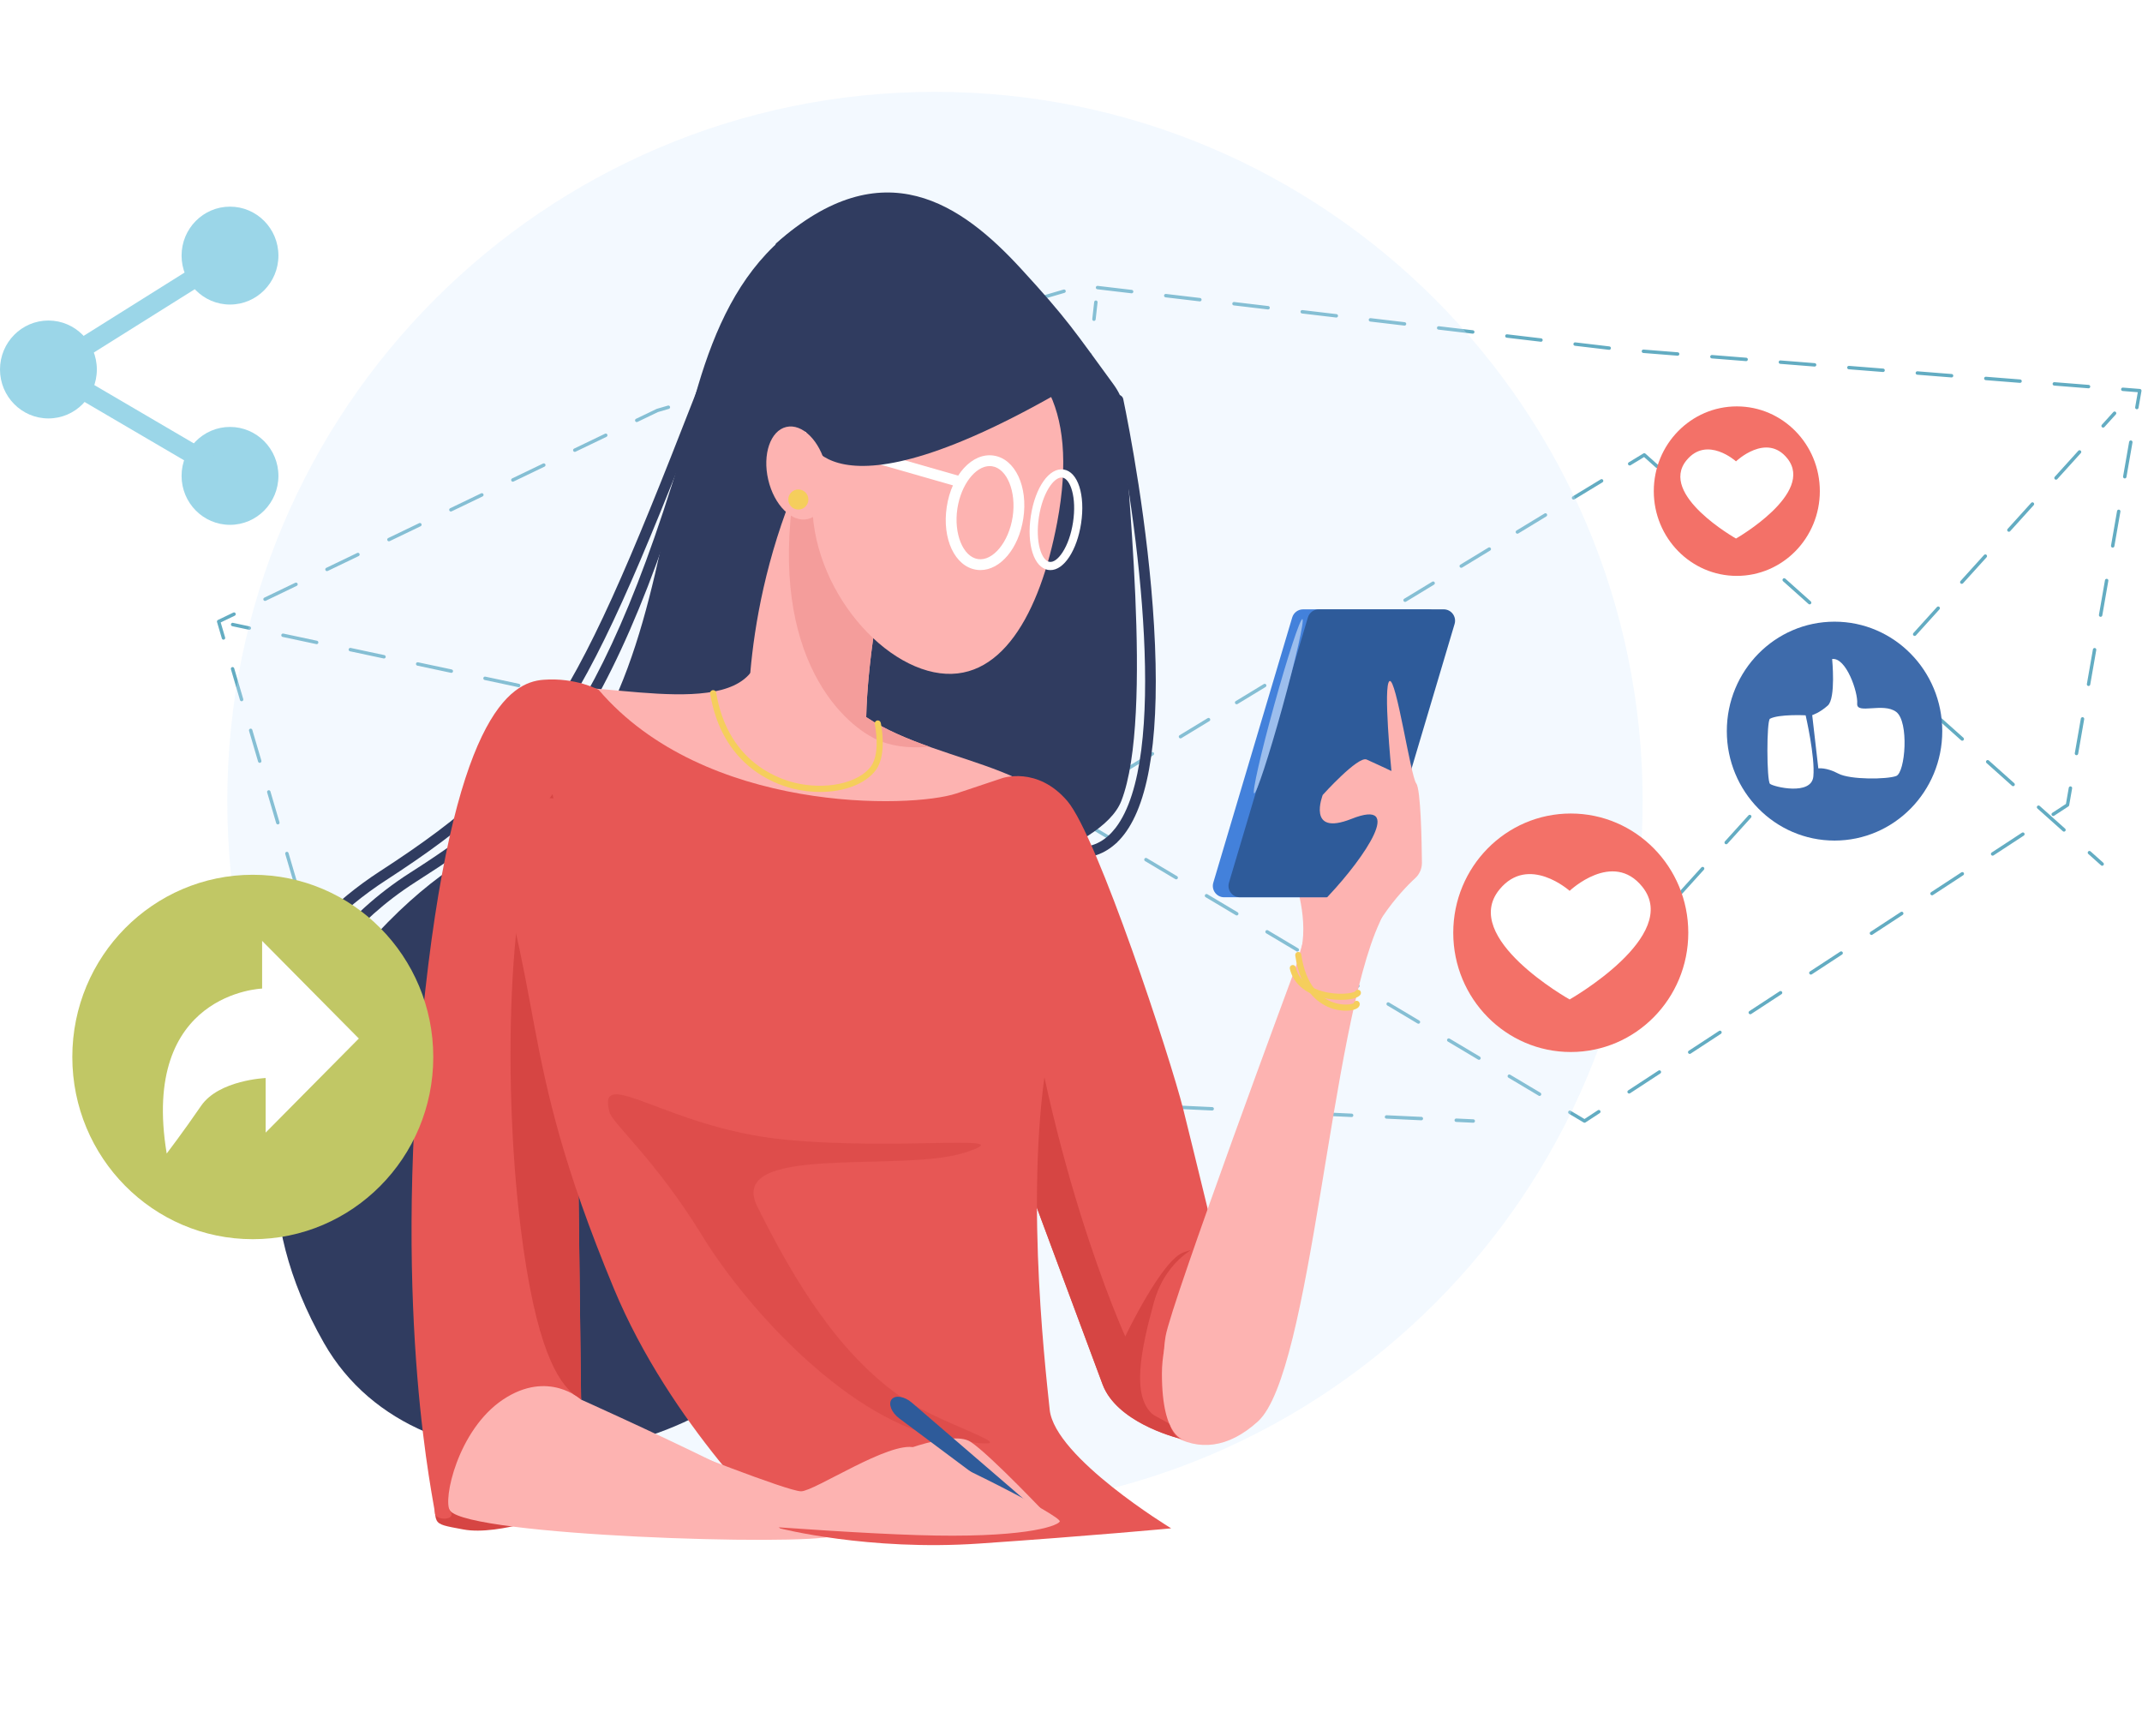 <svg fill="none" height="504" viewBox="0 0 622 504" width="622" xmlns="http://www.w3.org/2000/svg" xmlns:xlink="http://www.w3.org/1999/xlink"><filter id="a" color-interpolation-filters="sRGB" filterUnits="userSpaceOnUse" height="502.75" width="456.746" x="20.782" y=".891"><feFlood flood-opacity="0" result="BackgroundImageFix"/><feColorMatrix in="SourceAlpha" type="matrix" values="0 0 0 0 0 0 0 0 0 0 0 0 0 0 0 0 0 0 127 0"/><feOffset dx="-13" dy="4"/><feGaussianBlur stdDeviation="27.5"/><feColorMatrix type="matrix" values="0 0 0 0 0.143 0 0 0 0 0.181 0 0 0 0 0.217 0 0 0 0.2 0"/><feBlend in2="BackgroundImageFix" mode="normal" result="effect1_dropShadow"/><feBlend in="SourceGraphic" in2="effect1_dropShadow" mode="normal" result="shape"/></filter><g fill="#63acc2"><path d="m64.899 185.737c-.214 0-.411-.14-.475-.357l-1.404-4.771c-.069-.235.042-.485.261-.59l4.468-2.15c.247-.119.542-.014.661.234.118.248.014.545-.233.664l-4.088 1.966 1.284 4.365c.077.264-.072.541-.335.618-.047.015-.094.021-.141.021z"/><path d="m96.46 293.031c-.214 0-.411-.141-.475-.357l-2.63-8.942c-.077-.263.072-.54.335-.618.262-.078.538.073.615.337l2.63 8.941c.078.263-.072.54-.335.618-.047.014-.094.021-.141.021zm-5.26-17.883c-.214 0-.411-.14-.475-.357l-2.63-8.941c-.077-.264.072-.54.335-.618.262-.079.538.073.615.336l2.63 8.941c.077.264-.072.541-.335.618-.047.015-.094.021-.141.021zm-5.26-17.882c-.214 0-.411-.14-.475-.357l-2.63-8.941c-.077-.264.072-.54.335-.618.262-.079.538.073.615.336l2.63 8.941c.077.264-.072.541-.335.618-.047.014-.094.021-.141.021zm-5.26-17.883c-.214 0-.411-.14-.475-.356l-2.63-8.942c-.077-.263.072-.54.335-.617.262-.079.538.072.615.336l2.63 8.941c.077.263-.072.54-.335.618-.047.014-.094.02-.141.02zm-5.26-17.882c-.214 0-.411-.14-.475-.357l-2.63-8.941c-.077-.263.072-.54.335-.618.262-.079.538.073.615.336l2.63 8.942c.077.263-.072.54-.335.618-.047.013-.094.02-.141.02zm-5.26-17.882c-.214 0-.411-.141-.475-.357l-2.63-8.941c-.077-.264.072-.541.335-.618.262-.079.538.072.615.336l2.63 8.941c.077.264-.072.54-.335.618-.047.014-.094.021-.141.021z"/><path d="m100.493 306.743c-.076 0-.152-.018-.222-.053-.123-.061-.214-.171-.253-.303l-1.404-4.772c-.078-.264.072-.541.335-.618.262-.078.538.072.615.336l1.254 4.261 4.15-1.542c.256-.095.542.037.637.294.094.258-.037.544-.293.64l-4.647 1.726c-.056.021-.114.031-.172.031z"/><path d="m114.299 301.615c-.201 0-.39-.125-.464-.325-.095-.258.036-.544.293-.64l9.158-3.402c.256-.095.542.036.637.294s-.036.544-.293.639l-9.159 3.403c-.056.021-.115.031-.172.031zm18.318-6.805c-.202 0-.391-.125-.465-.326-.095-.257.036-.543.293-.639l9.159-3.403c.256-.095.541.037.636.295.095.257-.036.543-.293.639l-9.158 3.402c-.057.021-.115.032-.172.032zm18.317-6.806c-.201 0-.391-.124-.465-.325-.095-.257.037-.543.293-.639l9.159-3.403c.257-.095.541.037.637.295.095.257-.037.543-.293.639l-9.159 3.402c-.057.021-.115.031-.172.031zm18.317-6.805c-.201 0-.39-.124-.464-.325-.095-.258.036-.544.293-.639l9.158-3.403c.257-.095.542.037.637.294.095.258-.036.544-.293.64l-9.159 3.402c-.056.021-.114.031-.172.031zm18.318-6.805c-.201 0-.391-.124-.465-.325-.095-.258.036-.544.293-.639l9.159-3.403c.256-.095.541.036.636.294s-.036.544-.293.639l-9.158 3.403c-.057.021-.115.031-.172.031zm18.317-6.805c-.201 0-.391-.124-.465-.325-.095-.258.037-.544.293-.64l9.159-3.402c.256-.095.542.036.636.294.095.258-.036.544-.292.639l-9.159 3.403c-.056.021-.115.031-.172.031zm18.317-6.805c-.201 0-.391-.125-.464-.326-.095-.257.036-.543.292-.639l9.159-3.402c.257-.096.542.036.637.294.095.257-.036.543-.293.639l-9.159 3.403c-.056.021-.114.031-.172.031zm18.318-6.805c-.202 0-.391-.125-.465-.326-.095-.257.036-.543.293-.639l9.159-3.402c.256-.095.541.036.636.294.095.257-.036.543-.293.639l-9.158 3.403c-.057.021-.115.031-.172.031zm18.317-6.805c-.201 0-.391-.125-.465-.326-.095-.257.037-.543.293-.639l9.159-3.402c.257-.096.542.036.637.294.095.257-.037.543-.293.639l-9.159 3.403c-.057.02-.115.031-.172.031zm18.318-6.806c-.202 0-.391-.124-.465-.325-.095-.258.036-.544.293-.639l9.158-3.403c.257-.095.542.037.637.294.095.258-.036.544-.293.64l-9.159 3.402c-.056.021-.114.031-.171.031z"/><path d="m306.38 234.376c-.086 0-.173-.022-.252-.069l-4.058-2.419-4.425 1.645c-.257.094-.542-.037-.637-.295-.095-.257.036-.543.293-.639l4.647-1.726c.14-.052.296-.038.425.038l4.261 2.54c.235.14.313.445.173.682-.093.156-.258.243-.427.243z"/><path d="m447.063 318.22c-.087 0-.174-.022-.253-.07l-8.792-5.24c-.236-.14-.313-.446-.173-.682.139-.236.443-.314.679-.174l8.792 5.241c.235.14.313.445.173.681-.092.157-.257.244-.426.244zm-17.585-10.48c-.087 0-.174-.023-.253-.07l-8.792-5.24c-.236-.141-.313-.446-.173-.682.139-.237.444-.314.679-.174l8.792 5.24c.235.14.313.446.173.682-.093.157-.257.244-.426.244zm-17.586-10.481c-.086 0-.173-.022-.252-.07l-8.793-5.24c-.235-.14-.313-.445-.173-.682.14-.236.444-.314.679-.174l8.793 5.241c.235.14.312.445.173.681-.093.157-.258.244-.427.244zm-17.585-10.48c-.086 0-.173-.023-.252-.07l-8.793-5.241c-.235-.14-.313-.445-.173-.681.14-.237.444-.315.679-.174l8.793 5.24c.235.14.312.445.173.682-.093.157-.258.244-.427.244zm-17.585-10.481c-.087 0-.174-.022-.253-.07l-8.792-5.24c-.236-.14-.313-.445-.173-.682.139-.236.444-.314.679-.174l8.792 5.241c.235.14.313.445.173.682-.092.156-.257.243-.426.243zm-17.586-10.481c-.086 0-.173-.022-.252-.069l-8.793-5.241c-.235-.14-.312-.445-.173-.681.14-.237.444-.314.679-.174l8.793 5.24c.235.14.313.445.173.682-.093.157-.258.243-.427.243zm-17.585-10.48c-.086 0-.173-.022-.252-.07l-8.793-5.24c-.235-.14-.313-.445-.173-.682.14-.236.444-.314.679-.174l8.793 5.24c.235.141.313.446.173.682-.093.157-.258.244-.427.244zm-17.585-10.481c-.086 0-.173-.022-.253-.069l-8.792-5.241c-.235-.14-.313-.445-.173-.681.139-.237.444-.315.679-.174l8.792 5.24c.236.14.313.445.173.682-.092.157-.257.243-.426.243z"/><path d="m460.117 326c-.088 0-.175-.023-.253-.07l-4.261-2.539c-.236-.14-.313-.446-.173-.682.139-.236.444-.314.679-.174l3.996 2.382 3.892-2.548c.229-.15.536-.085.686.145.15.231.085.539-.144.689l-4.151 2.716c-.083.054-.177.081-.271.081z"/><path d="m473.065 317.528c-.162 0-.321-.08-.416-.226-.149-.23-.084-.539.145-.689l8.796-5.756c.229-.15.536-.085.686.145.149.231.085.539-.144.689l-8.797 5.756c-.084.055-.177.081-.27.081zm17.593-11.512c-.162 0-.321-.08-.416-.226-.149-.23-.085-.539.145-.689l8.796-5.756c.229-.15.536-.085.686.145.149.23.084.539-.145.689l-8.796 5.756c-.084.055-.177.081-.27.081zm17.592-11.512c-.161 0-.32-.08-.415-.226-.15-.231-.085-.539.144-.689l8.797-5.756c.229-.15.536-.085.686.145.149.23.084.539-.145.689l-8.796 5.756c-.084.054-.178.081-.271.081zm17.594-11.513c-.162 0-.321-.079-.416-.225-.15-.231-.085-.539.144-.689l8.797-5.756c.229-.15.536-.085.686.145.149.23.084.538-.145.688l-8.796 5.757c-.084.055-.178.08-.27.08zm17.592-11.512c-.161 0-.32-.079-.415-.225-.15-.231-.085-.539.144-.689l8.797-5.756c.229-.15.536-.085.685.145.15.23.085.539-.144.689l-8.797 5.756c-.083.054-.177.08-.27.08zm17.593-11.512c-.162 0-.32-.079-.416-.225-.149-.231-.084-.539.145-.689l8.796-5.756c.23-.15.537-.086.686.145.15.23.085.539-.144.689l-8.797 5.756c-.083.054-.177.08-.27.08zm17.593-11.512c-.162 0-.32-.079-.416-.226-.149-.23-.084-.538.145-.688l8.796-5.756c.229-.15.536-.086.686.145.149.23.085.538-.144.688l-8.797 5.756c-.083.055-.177.081-.27.081z"/><path d="m596.215 236.943c-.162 0-.321-.08-.416-.226-.15-.23-.085-.539.144-.689l3.971-2.598.819-4.688c.047-.271.304-.45.573-.404.27.047.45.305.403.576l-.856 4.901c-.023.136-.102.255-.217.331l-4.151 2.716c-.084.055-.178.081-.27.081z"/><path d="m602.974 219.28c-.028 0-.057-.002-.086-.007-.269-.048-.45-.306-.402-.576l1.753-10.046c.047-.27.304-.45.573-.404.27.048.45.305.403.576l-1.753 10.046c-.042.241-.252.411-.488.411zm3.506-20.09c-.028 0-.057-.002-.086-.007-.269-.048-.45-.306-.402-.577l1.753-10.045c.047-.27.304-.451.573-.404.27.047.45.305.403.576l-1.753 10.045c-.042.242-.251.412-.488.412zm3.507-20.09c-.029 0-.057-.003-.087-.008-.269-.047-.449-.305-.402-.576l1.753-10.045c.047-.271.305-.451.574-.404s.45.305.402.576l-1.753 10.045c-.042.242-.251.412-.487.412zm3.506-20.09c-.029 0-.057-.003-.087-.008-.269-.047-.45-.305-.402-.576l1.753-10.045c.047-.271.305-.452.574-.404.269.047.45.305.402.576l-1.753 10.045c-.042.242-.251.412-.487.412zm3.506-20.091c-.029 0-.057-.002-.086-.007-.27-.048-.45-.305-.403-.576l1.753-10.045c.047-.271.305-.452.574-.404.269.047.45.305.402.576l-1.753 10.045c-.042.241-.251.411-.487.411z"/><path d="m620.505 118.829c-.029 0-.057-.002-.086-.007-.27-.048-.45-.306-.403-.576l.761-4.362-4.396-.349c-.273-.022-.477-.261-.455-.535.021-.274.259-.48.533-.457l4.939.392c.139.011.268.081.353.191.085.111.12.253.096.391l-.855 4.901c-.042.241-.251.411-.487.411z"/><path d="m76.959 174.487c-.185 0-.362-.104-.447-.283-.118-.247-.014-.544.233-.663l8.995-4.328c.247-.119.542-.014.661.234.118.247.014.545-.233.663l-8.995 4.328c-.069.034-.142.049-.214.049zm17.99-8.656c-.185 0-.362-.104-.447-.282-.118-.248-.014-.545.233-.664l8.995-4.328c.247-.119.543-.014.661.234s.014.545-.233.664l-8.995 4.328c-.069.033-.142.048-.214.048zm17.989-8.655c-.184 0-.362-.105-.447-.283-.118-.248-.014-.545.233-.664l8.995-4.328c.247-.118.543-.014.661.234s.014.545-.233.664l-8.995 4.328c-.069.033-.142.049-.214.049zm17.99-8.656c-.185 0-.362-.104-.447-.283-.118-.248-.014-.545.233-.663l8.995-4.328c.247-.119.542-.014.661.234.118.247.014.544-.233.663l-8.995 4.328c-.069.033-.142.049-.214.049zm17.99-8.656c-.185 0-.362-.104-.447-.282-.119-.248-.014-.545.233-.664l8.994-4.328c.247-.119.543-.014.661.234.119.247.014.544-.232.663l-8.995 4.328c-.069.033-.142.049-.214.049zm17.99-8.656c-.185 0-.362-.104-.448-.282-.118-.248-.014-.545.233-.664l8.995-4.328c.246-.118.543-.014.661.234s.014.545-.233.664l-8.995 4.327c-.069.034-.141.049-.213.049zm17.99-8.656c-.185 0-.362-.104-.447-.282-.119-.248-.015-.545.232-.664l5.952-2.864c.025-.011.05-.021.076-.029l3.238-.949c.264-.078.538.074.615.338s-.074.54-.337.617l-3.2.938-5.916 2.847c-.069.033-.142.048-.213.048zm18.764-6.62c-.214 0-.412-.141-.475-.359-.077-.263.074-.54.336-.617l9.575-2.807c.263-.077.538.074.614.338.077.264-.074.54-.336.617l-9.574 2.807c-.047.014-.094.021-.14.021zm402.815-3.184c-.013 0-.026-.001-.039-.002l-9.944-.788c-.272-.022-.476-.262-.454-.536.021-.274.26-.479.533-.456l9.943.788c.273.022.476.262.455.535-.021.261-.238.459-.494.459zm-19.886-1.578c-.013 0-.026 0-.04-.001l-9.943-.789c-.273-.022-.476-.261-.455-.535.022-.274.261-.479.533-.457l9.943.789c.273.022.477.261.455.535-.02.261-.237.458-.493.458zm-363.78-.853c-.215 0-.413-.141-.476-.359-.077-.263.074-.54.337-.617l9.574-2.807c.264-.078.538.074.615.338s-.074.54-.337.617l-9.574 2.808c-.047.013-.093.02-.139.02zm343.893-.724c-.013 0-.026-.001-.039-.002l-9.943-.789c-.273-.021-.477-.261-.455-.535.021-.274.258-.478.533-.456l9.943.788c.273.022.476.262.455.535-.021.261-.238.459-.494.459zm-19.886-1.578c-.013 0-.026 0-.04-.001l-9.943-.789c-.272-.022-.476-.261-.455-.535.022-.274.26-.479.533-.457l9.944.789c.272.021.476.261.454.535-.02.261-.237.458-.493.458zm-19.886-1.577c-.013 0-.027 0-.04-.002l-9.943-.788c-.273-.022-.476-.262-.455-.536.022-.274.26-.478.533-.456l9.943.788c.273.022.476.262.455.536-.02.26-.237.458-.493.458zm-19.887-1.578c-.013 0-.026 0-.039-.001l-9.944-.789c-.272-.021-.476-.261-.454-.535.021-.274.265-.478.532-.457l9.944.789c.272.022.476.261.455.535-.021.261-.238.458-.494.458zm-265.086-.159c-.214 0-.412-.14-.475-.358-.077-.263.074-.54.336-.617l9.575-2.807c.263-.077.538.074.614.338.077.263-.073.54-.336.617l-9.575 2.807c-.046.014-.093.02-.139.02zm245.2-1.418c-.013 0-.027-.001-.04-.002l-9.943-.788c-.273-.022-.476-.262-.455-.536.022-.274.259-.479.533-.456l9.943.788c.273.022.476.262.455.536-.02.26-.237.458-.493.458zm-19.874-1.707c-.019 0-.039-.001-.058-.004l-9.906-1.172c-.272-.032-.466-.279-.434-.552s.281-.468.55-.436l9.906 1.172c.272.032.466.28.434.552-.03.254-.244.44-.492.44zm-19.811-2.344c-.019 0-.039-.001-.059-.003l-9.905-1.172c-.272-.032-.467-.28-.434-.552.032-.273.28-.468.549-.436l9.906 1.172c.272.032.466.279.434.552-.029.253-.243.439-.491.439zm-186.366-.145c-.215 0-.412-.141-.475-.358-.077-.264.074-.54.336-.617l9.575-2.807c.262-.077.537.074.614.338.077.264-.074.54-.337.617l-9.574 2.808c-.046.014-.093.02-.139.02zm166.555-2.199c-.02 0-.039-.001-.059-.003l-9.906-1.172c-.271-.032-.466-.279-.434-.552.032-.273.278-.468.55-.436l9.906 1.172c.272.032.466.279.434.552-.03.253-.244.439-.491.439zm-19.812-2.344c-.019 0-.039-.001-.058-.003l-9.906-1.172c-.272-.032-.466-.279-.434-.552.032-.273.278-.468.55-.436l9.906 1.172c.272.032.466.279.434.552-.03.253-.244.439-.492.439zm-127.595-1.072c-.214 0-.412-.141-.475-.358-.077-.264.074-.54.337-.617l9.574-2.807c.263-.077.538.074.615.338.076.264-.074.54-.337.617l-9.574 2.807c-.047.013-.094.02-.14.02zm107.784-1.272c-.02 0-.039-.001-.059-.003l-9.905-1.172c-.272-.032-.467-.279-.434-.552.031-.273.278-.468.55-.436l9.905 1.172c.272.032.467.28.434.552-.029.253-.243.439-.491.439zm-19.811-2.344c-.02 0-.039-.001-.059-.003l-9.906-1.172c-.272-.032-.466-.279-.434-.552.032-.273.279-.468.55-.436l9.906 1.172c.272.032.466.279.434.552-.03.253-.244.439-.491.439zm-68.824-1.999c-.214 0-.412-.141-.475-.358-.077-.264.074-.54.336-.617l9.575-2.808c.263-.077.538.074.614.338.077.264-.074.54-.336.617l-9.575 2.807c-.046.014-.093.02-.139.02zm49.012-.345c-.019 0-.038-.001-.058-.003l-9.906-1.172c-.272-.032-.466-.28-.434-.552.032-.273.278-.468.55-.436l9.906 1.172c.272.032.466.28.434.552-.03.253-.244.439-.492.439zm-19.811-2.344c-.019 0-.039-.001-.059-.003l-9.905-1.172c-.272-.032-.467-.279-.434-.552.032-.273.281-.468.55-.436l9.905 1.172c.272.032.467.279.434.552-.029.253-.243.439-.491.439z"/><path d="m72.399 182.869c-.034 0-.069-.004-.103-.011l-4.847-1.034c-.268-.057-.439-.321-.382-.59.057-.268.32-.44.587-.383l4.847 1.033c.268.057.439.322.382.59-.049.234-.255.395-.484.395z"/><path d="m287.496 228.72c-.034 0-.068-.004-.103-.011l-9.777-2.084c-.268-.057-.439-.321-.382-.59s.319-.44.588-.383l9.777 2.084c.268.057.438.321.382.59-.05.234-.256.394-.485.394zm-19.554-4.168c-.034 0-.069-.004-.103-.011l-9.777-2.084c-.268-.057-.439-.321-.382-.59.056-.269.319-.441.587-.384l9.777 2.085c.268.057.439.321.382.59-.049.234-.255.394-.484.394zm-19.554-4.168c-.034 0-.069-.004-.104-.011l-9.777-2.085c-.268-.056-.438-.321-.382-.59.057-.268.32-.44.588-.383l9.777 2.084c.268.057.439.321.382.59-.05.234-.255.395-.484.395zm-19.555-4.169c-.034 0-.068-.003-.103-.011l-9.777-2.084c-.268-.057-.439-.321-.382-.59s.32-.44.588-.383l9.777 2.084c.268.057.438.321.382.59-.05.234-.256.394-.485.394zm-19.554-4.168c-.034 0-.069-.004-.103-.011l-9.777-2.084c-.268-.057-.439-.321-.382-.59s.319-.44.588-.383l9.777 2.084c.267.057.438.321.381.59-.049.234-.255.394-.484.394zm-19.554-4.168c-.034 0-.069-.004-.104-.011l-9.777-2.084c-.268-.057-.438-.322-.382-.591.057-.268.318-.44.588-.383l9.777 2.084c.268.057.439.322.382.591-.049.234-.255.394-.484.394zm-19.555-4.168c-.034 0-.068-.004-.103-.011l-9.777-2.085c-.268-.056-.439-.321-.382-.59.057-.268.319-.44.588-.383l9.777 2.084c.268.057.439.321.382.59-.05.234-.255.395-.485.395zm-19.554-4.168c-.034 0-.069-.004-.103-.012l-9.777-2.084c-.268-.057-.439-.321-.382-.59s.319-.44.588-.383l9.777 2.084c.267.057.438.321.381.59-.049.234-.255.395-.484.395zm-19.554-4.169c-.034 0-.069-.004-.103-.011l-9.778-2.084c-.267-.057-.438-.321-.381-.59.056-.269.318-.441.587-.384l9.778 2.085c.267.057.438.321.381.59-.049.234-.255.394-.484.394zm-19.554-4.168c-.035 0-.069-.004-.104-.011l-9.777-2.084c-.268-.057-.439-.321-.382-.59s.318-.441.588-.384l9.777 2.084c.268.057.439.322.382.591-.05.233-.255.394-.484.394zm-19.555-4.168c-.034 0-.069-.004-.103-.011l-9.777-2.085c-.268-.056-.439-.321-.382-.59.057-.268.32-.439.588-.383l9.777 2.084c.268.057.439.321.382.59-.05.234-.256.395-.484.395z"/><path d="m302.12 231.838c-.034 0-.069-.004-.103-.011l-4.847-1.033c-.268-.057-.439-.322-.382-.591.057-.268.32-.44.588-.383l4.313.919.493-4.399c.03-.273.277-.468.548-.438.272.03.467.277.437.55l-.555 4.944c-.015.139-.089.266-.202.348-.085.061-.187.094-.29.094z"/><path d="m303.829 216.608c-.019 0-.038-.001-.056-.004-.272-.03-.468-.277-.437-.55l1.153-10.285c.03-.273.275-.47.548-.439.272.031.467.277.437.55l-1.153 10.285c-.029.255-.244.443-.492.443zm2.306-20.571c-.018 0-.037-.001-.055-.003-.272-.031-.468-.277-.438-.551l1.154-10.285c.03-.273.277-.469.548-.439.272.031.467.277.437.55l-1.154 10.286c-.028.254-.243.442-.492.442zm2.307-20.571c-.018 0-.037-.001-.055-.003-.272-.031-.468-.277-.437-.55l1.153-10.286c.03-.273.277-.469.548-.438.272.03.467.277.437.55l-1.154 10.285c-.028.255-.243.442-.492.442zm2.307-20.571c-.018 0-.037-.001-.056-.003-.272-.031-.467-.277-.437-.55l1.154-10.285c.03-.273.274-.469.548-.439.272.031.467.277.437.55l-1.154 10.285c-.028.255-.243.442-.492.442zm2.307-20.57c-.018 0-.037-.001-.056-.004-.272-.03-.467-.277-.437-.55l1.154-10.285c.03-.273.274-.47.548-.439.272.031.467.277.437.55l-1.154 10.286c-.028.254-.243.442-.492.442zm2.307-20.571c-.018 0-.037-.001-.056-.003-.272-.031-.467-.277-.437-.55l1.154-10.286c.03-.273.277-.469.547-.438.272.03.468.277.437.55l-1.153 10.285c-.028.254-.243.442-.492.442z"/><path d="m317.67 93.183c-.018 0-.037-.001-.056-.003-.271-.031-.467-.277-.437-.55l.555-4.944c.031-.273.278-.469.548-.439.272.031.467.277.437.55l-.555 4.944c-.028.254-.243.442-.492.442z"/><path d="m109.057 311.076c-.008 0-.016 0-.024 0l-4.949-.232c-.274-.013-.485-.246-.472-.52.013-.275.249-.487.518-.474l4.949.232c.274.013.485.245.472.52-.012.267-.231.474-.494.474z"/><path d="m412.74 325.293c-.008 0-.015 0-.023 0l-10.123-.474c-.273-.013-.484-.246-.472-.52.013-.275.25-.487.518-.474l10.123.474c.273.013.484.245.472.52-.013.267-.232.474-.495.474zm-20.245-.948c-.008 0-.016 0-.024 0l-10.122-.474c-.274-.013-.485-.246-.472-.52.012-.275.247-.484.518-.474l10.122.474c.274.013.485.246.472.52-.012.267-.231.474-.494.474zm-20.246-.947c-.008 0-.015 0-.023-.001l-10.123-.474c-.273-.012-.484-.245-.472-.52.013-.274.252-.487.518-.474l10.123.474c.273.013.484.246.472.52-.013.267-.232.475-.495.475zm-20.246-.948c-.007 0-.015 0-.023-.001l-10.123-.474c-.273-.012-.484-.245-.471-.52.012-.274.249-.484.517-.474l10.123.474c.274.013.485.246.472.52-.012.267-.232.475-.495.475zm-20.245-.948c-.008 0-.016 0-.023-.001l-10.123-.474c-.274-.012-.485-.245-.472-.52.013-.274.241-.488.518-.474l10.123.474c.273.013.484.246.471.52-.012.267-.231.475-.494.475zm-20.246-.948c-.007 0-.015 0-.023 0l-10.123-.474c-.273-.013-.484-.246-.472-.52.013-.275.239-.486.518-.474l10.123.474c.273.012.485.245.472.52-.012.266-.232.474-.495.474zm-20.245-.948c-.008 0-.016 0-.023 0l-10.123-.474c-.274-.013-.485-.246-.472-.52.012-.275.243-.489.518-.474l10.123.474c.273.012.484.245.471.52-.012.266-.231.474-.494.474zm-20.246-.948c-.007 0-.015 0-.023 0l-10.123-.474c-.273-.013-.485-.246-.472-.52.013-.275.241-.486.518-.474l10.123.474c.273.013.484.246.472.52-.013.267-.232.474-.495.474zm-20.245-.947c-.008 0-.016-.001-.024-.001l-10.123-.474c-.273-.013-.484-.246-.471-.52.012-.275.245-.483.517-.474l10.123.474c.274.013.485.246.472.52-.012.267-.231.475-.494.475zm-20.246-.948c-.008 0-.016 0-.023-.001l-10.123-.474c-.274-.013-.485-.245-.472-.52s.25-.487.518-.474l10.123.474c.273.013.484.246.472.52-.013.267-.232.475-.495.475zm-20.245-.948c-.008 0-.016 0-.024-.001l-10.123-.474c-.273-.012-.484-.245-.471-.52.012-.274.241-.484.517-.473l10.123.473c.274.013.485.246.472.52-.012.267-.231.475-.494.475zm-20.246-.948c-.008 0-.016 0-.024-.001l-10.122-.473c-.274-.013-.485-.246-.472-.521.013-.274.245-.487.518-.473l10.122.473c.274.013.485.246.472.521-.012.266-.231.474-.494.474zm-20.246-.948c-.007 0-.015 0-.023 0l-10.123-.474c-.273-.013-.484-.246-.472-.52.013-.275.25-.485.518-.474l10.123.474c.273.012.485.245.472.52-.012.266-.232.474-.495.474zm-20.245-.948c-.008 0-.016 0-.024 0l-10.122-.474c-.274-.013-.485-.246-.472-.52.012-.275.241-.489.518-.474l10.122.474c.274.013.485.245.472.52-.012.267-.231.474-.494.474zm-20.246-.948c-.008 0-.016 0-.023 0l-10.123-.474c-.273-.013-.485-.246-.472-.52.013-.275.243-.486.518-.474l10.123.474c.273.013.484.245.472.52-.013.267-.232.474-.495.474z"/><path d="m427.813 325.999c-.008 0-.016 0-.024-.001l-4.949-.231c-.274-.013-.485-.246-.472-.521.012-.274.251-.482.518-.473l4.949.231c.274.013.485.246.472.521-.012.266-.231.474-.494.474z"/><path d="m610.436 251.386c-.117 0-.235-.041-.329-.126l-3.702-3.308c-.205-.182-.223-.497-.041-.702s.495-.224.7-.041l3.701 3.308c.205.182.223.497.041.702-.098.111-.234.167-.37.167z"/><path d="m599.348 241.479c-.117 0-.235-.041-.33-.125l-7.386-6.599c-.204-.183-.222-.498-.041-.703.182-.205.496-.224.7-.041l7.386 6.599c.205.183.223.497.041.703-.098.11-.234.166-.37.166zm-14.772-13.197c-.118 0-.235-.042-.33-.126l-7.386-6.599c-.204-.183-.222-.497-.041-.703.182-.204.495-.223.7-.041l7.386 6.599c.205.183.223.497.041.703-.098.11-.234.167-.37.167zm-14.772-13.198c-.118 0-.235-.042-.33-.126l-7.386-6.599c-.204-.183-.222-.497-.041-.703.182-.205.496-.223.7-.041l7.386 6.599c.205.183.223.497.041.703-.098.11-.234.167-.37.167zm-14.773-13.198c-.117 0-.234-.042-.329-.126l-7.386-6.599c-.204-.183-.223-.497-.041-.702s.495-.224.7-.041l7.386 6.598c.204.183.223.498.041.703-.098.11-.234.167-.371.167zm-14.772-13.198c-.117 0-.234-.041-.329-.126l-7.386-6.599c-.204-.182-.223-.497-.041-.702s.495-.224.7-.041l7.386 6.599c.204.182.223.497.041.702-.098.11-.234.167-.371.167zm-14.772-13.198c-.117 0-.235-.041-.329-.126l-7.386-6.599c-.205-.182-.223-.497-.041-.702s.495-.224.7-.041l7.386 6.599c.204.182.222.497.041.702-.098.111-.234.167-.371.167zm-14.772-13.198c-.117 0-.235-.041-.329-.126l-7.386-6.599c-.205-.182-.223-.497-.041-.702s.495-.224.7-.041l7.386 6.599c.204.183.222.497.041.703-.098.11-.235.166-.371.166zm-14.772-13.198c-.117 0-.235-.041-.329-.126l-7.386-6.598c-.205-.183-.223-.498-.041-.703s.495-.224.699-.041l7.387 6.599c.204.183.222.497.04.702-.098.111-.234.167-.37.167z"/><path d="m481.171 135.897c-.117 0-.235-.042-.329-.126l-3.429-3.063-3.927 2.385c-.234.142-.539.067-.68-.168-.142-.235-.067-.541.167-.683l4.24-2.576c.186-.113.424-.091.586.054l3.702 3.308c.204.182.222.497.04.702-.098.11-.234.167-.37.167z"/><path d="m326.483 224.308c-.167 0-.331-.085-.424-.24-.142-.235-.067-.541.167-.683l8.153-4.953c.234-.142.539-.067.681.169.141.235.066.541-.168.683l-8.153 4.952c-.08.049-.168.072-.256.072zm16.306-9.905c-.168 0-.332-.085-.425-.24-.141-.235-.067-.541.168-.683l8.152-4.953c.234-.142.539-.067.681.168.142.236.067.542-.168.684l-8.152 4.952c-.08.049-.169.072-.256.072zm16.305-9.905c-.168 0-.331-.085-.424-.24-.142-.235-.067-.541.167-.683l8.153-4.952c.233-.143.539-.068.68.168.142.235.067.541-.167.683l-8.153 4.953c-.08.048-.169.071-.256.071zm16.305-9.905c-.168 0-.331-.085-.424-.24-.142-.235-.067-.541.167-.683l8.153-4.952c.234-.143.539-.068.68.168.142.235.067.541-.167.683l-8.153 4.953c-.08.048-.168.071-.256.071zm16.305-9.904c-.167 0-.331-.086-.424-.24-.142-.236-.067-.541.167-.684l8.153-4.952c.234-.143.539-.068.68.168.142.235.067.541-.167.683l-8.153 4.953c-.08.049-.168.072-.256.072zm16.305-9.906c-.167 0-.331-.085-.424-.24-.142-.235-.067-.541.168-.683l8.152-4.952c.234-.142.539-.067.681.168.141.235.066.541-.168.683l-8.152 4.953c-.081.048-.169.071-.257.071zm16.306-9.904c-.168 0-.331-.086-.425-.24-.141-.236-.066-.541.168-.684l8.152-4.952c.234-.142.539-.067.681.168s.067.541-.168.683l-8.152 4.953c-.08.048-.169.072-.256.072zm16.305-9.905c-.168 0-.331-.086-.424-.24-.142-.235-.067-.541.167-.684l8.153-4.952c.233-.142.538-.067.68.168s.067.541-.167.683l-8.153 4.953c-.08.049-.169.072-.256.072zm16.305-9.905c-.168 0-.331-.086-.424-.24-.142-.235-.067-.541.167-.683l8.153-4.953c.234-.142.538-.067.68.168s.067.541-.167.684l-8.153 4.952c-.08.049-.168.072-.256.072z"/><path d="m314.091 231.836c-.167 0-.331-.085-.424-.24-.142-.235-.067-.541.167-.683l4.24-2.575c.234-.143.539-.068.68.168.142.235.067.541-.167.683l-4.24 2.575c-.08.049-.168.072-.256.072z"/><path d="m610.711 124.166c-.119 0-.238-.043-.333-.129-.203-.185-.218-.5-.034-.703l3.332-3.683c.184-.203.497-.219.7-.034.202.185.218.5.034.703l-3.332 3.683c-.098.108-.232.163-.367.163z"/><path d="m460.21 290.509c-.119 0-.238-.043-.333-.129-.203-.185-.218-.5-.034-.703l6.841-7.561c.184-.204.498-.219.7-.034s.218.499.034.703l-6.841 7.561c-.098.108-.232.163-.367.163zm13.682-15.123c-.119 0-.238-.042-.333-.129-.203-.185-.218-.499-.034-.702l6.841-7.562c.184-.203.498-.218.7-.033.203.184.218.499.034.702l-6.841 7.561c-.098.109-.232.163-.367.163zm13.682-15.122c-.119 0-.239-.042-.333-.129-.203-.185-.218-.499-.034-.703l6.841-7.561c.184-.203.497-.218.7-.033.202.184.218.499.033.702l-6.841 7.561c-.097.108-.232.163-.366.163zm13.681-15.122c-.118 0-.238-.042-.333-.129-.202-.185-.217-.499-.033-.703l6.841-7.561c.184-.203.498-.218.7-.034.202.185.218.5.033.703l-6.841 7.561c-.097.108-.232.163-.367.163zm13.682-15.122c-.119 0-.238-.043-.333-.129-.202-.185-.217-.5-.033-.703l6.841-7.561c.184-.203.497-.218.699-.034.203.185.218.5.034.703l-6.841 7.561c-.097.108-.232.163-.367.163zm13.682-15.122c-.119 0-.238-.043-.333-.129-.202-.185-.217-.5-.033-.703l6.841-7.561c.184-.203.497-.218.7-.034.202.185.217.5.033.703l-6.841 7.561c-.098.108-.232.163-.367.163zm13.682-15.122c-.119 0-.238-.043-.333-.129-.202-.185-.218-.5-.033-.703l6.841-7.561c.184-.203.497-.218.699-.034.203.185.218.5.034.703l-6.841 7.561c-.098.108-.232.163-.367.163zm13.682-15.122c-.119 0-.238-.043-.333-.129-.203-.185-.218-.5-.034-.703l6.841-7.561c.184-.203.498-.219.7-.034.203.185.218.499.034.703l-6.841 7.561c-.098.108-.232.163-.367.163zm13.682-15.122c-.119 0-.238-.043-.333-.129-.203-.185-.218-.5-.034-.703l6.841-7.561c.184-.203.498-.218.7-.034.203.185.218.5.034.703l-6.841 7.561c-.098.108-.232.163-.367.163zm13.682-15.122c-.119 0-.238-.043-.333-.13-.203-.185-.218-.499-.034-.703l6.841-7.561c.184-.203.498-.218.7-.033.203.185.218.499.034.703l-6.841 7.561c-.098.108-.232.163-.367.163zm13.682-15.123c-.119 0-.238-.042-.333-.129-.203-.185-.218-.499-.034-.703l6.841-7.561c.184-.203.498-.218.7-.033.203.185.218.499.034.703l-6.841 7.561c-.098.108-.232.162-.367.162z"/><path d="m450.037 301.753c-.119 0-.238-.042-.333-.129-.203-.185-.218-.499-.034-.702l3.332-3.683c.184-.203.498-.218.7-.034.203.185.218.5.034.703l-3.332 3.682c-.098.109-.232.163-.367.163z"/></g><path d="m271.5 438.652c113.495 0 205.5-92.226 205.5-205.993s-92.005-205.993-205.5-205.993-205.5 92.226-205.5 205.993 92.005 205.993 205.5 205.993z" fill="#d5ebfe" fill-opacity=".3"/><g filter="url(#a)"><g fill="#303c60"><path d="m238.299 66.723c31.216-27.869 54.141-11.245 71.213 7.334 13.608 14.81 15.506 18.093 26.748 33.436 1.669 2.278 2.953 4.808 3.005 7.633.316 16.963 8.974 88.683-.65 113.431-11.219 28.847-149.579 42.048-149.579 42.048z"/><path d="m326.907 245.12c-.828 0-1.518-.65-1.561-1.488-.043-.865.62-1.601 1.483-1.645 4.062-.207 7.37-2.04 10.115-5.603 15.483-20.108 6.759-87.324-.836-123.87-.176-.847.366-1.677 1.212-1.854.843-.18 1.673.366 1.85 1.214 1.66 7.989 7.212 36.348 8.945 65.886 1.782 30.364-1.143 50.732-8.695 60.54-3.289 4.272-7.473 6.566-12.432 6.819-.028.001-.055.001-.081.001z"/><path d="m250.005 58.411c-59.994 33.247-23.412 145.7-99.503 185.792-21.08 11.108-85.845 67.472-43.41 141.789 27.758 48.612 110.721 38.136 138.036-4.889 27.314-43.026 4.877-322.692 4.877-322.692z"/><path d="m90.348 314.221c-.069 0-.138-.005-.208-.014-.856-.114-1.458-.902-1.344-1.76.053-.398 1.361-9.883 7.354-22.451 5.522-11.579 16.241-28.021 35.954-40.596 35.179-22.44 58.532-43.59 86.15-147.877.221-.837 1.081-1.334 1.912-1.112.835.222 1.332 1.08 1.11 1.916-13.356 50.433-26.6 84.528-41.681 107.302-14.011 21.159-28.425 31.325-45.812 42.416-36.52 23.296-41.837 60.442-41.887 60.814-.105.789-.776 1.362-1.548 1.362z"/><path d="m91.659 285.098c-.286 0-.575-.078-.834-.242-.731-.463-.949-1.431-.487-2.163 8.711-13.821 19.806-25.158 32.976-33.695 49.405-32.027 57.583-50.445 98.406-155.952.312-.807 1.22-1.207 2.023-.895.806.313 1.205 1.221.893 2.028-20.42 52.775-32.623 83.702-45.976 105.626-14.348 23.559-30.535 36.842-53.648 51.825-12.786 8.289-23.563 19.304-32.03 32.738-.298.472-.805.73-1.323.73z"/></g><path d="m247.932 128.585c-20.656 43.004-17.477 82.026-17.477 82.026s2.383 15.132 11.916 18.317c9.534 3.185 23.04-6.371 22.245-19.113-.794-12.742 3.178-43.8 7.945-54.949s-24.629-26.281-24.629-26.281z" fill="#fdb3b1"/><path d="m138.796 427.387c1.301 11.733-1.625 10.756 8.78 12.712s28.941-5.215 28.941-5.215l-20.812-38.788z" fill="#d64543"/><path d="m232.946 187.517c-5.853 19.068-49.748 4.401-65.112 8.801-15.363 4.401-28.532 68.935-30.727 126.87-2.194 57.935.732 104.136 6.584 111.47s102.424 10.267 111.203 7.333-73.16-39.601-73.16-39.601-5.121-67.468 1.463-101.937c6.585-34.467 65.844-79.935 65.844-79.935z" fill="#fdb3b1"/><path d="m253.431 193.385c15.363 23.467 55.601 20.534 69.502 39.601 13.9 19.067 43.164 123.937 43.164 123.937l30.728-106.336s24.918-4.196 16.827 13.2c-14.393 30.94-19.759 130.762-35.367 144.941-17.357 15.768-34.631 2.934-44.378-24.671-9.429-26.704-32.922-84.335-49.749-106.336-16.826-22-35.116-57.201-35.116-57.201z" fill="#fdb3b1"/><path d="m186.856 196.317c30.727 35.934 90.718 34.468 103.887 30.067 13.169-4.4 13.169-4.4 13.169-4.4s10.242-3.667 19.022 6.6c8.779 10.267 29.995 74.803 33.653 89.47s9.51 38.867 9.51 38.867-15.695 18.885-15.695 37.952 6.665 19.232 6.665 19.232-19.503-4.382-23.892-16.116c-4.39-11.733-43.896-118.07-43.896-118.07l-109.008 2.2 1.463 120.27s-9.511-8.8-22.679 0c-13.169 8.801-17.558 29.334-15.364 32.268 2.195 2.933-4.39 2.934-4.39.733 0-2.2-12.437-55.734-3.658-143.737 8.78-88.002 25.607-97.536 35.117-98.269 9.511-.733 16.096 2.933 16.096 2.933z" fill="#e75755"/><path d="m352.603 412.588c.204.069.326.07.326.07s-.12-.024-.326-.07z" fill="#d64543"/><path d="m356.824 359.59c-6.341 1.956-17.071 24.447-17.071 24.447s-24.388-53.294-31.705-127.121l-8.706 50.086c12.018 32.343 30.88 83.091 33.834 90.988 4.015 10.734 20.208 15.212 22.429 15.708-.608-.204-1.949-1.018-3.06-4.24-.64-.585-4.304-2.302-4.989-2.931-5.853-5.378-3.414-18.09.488-32.269 3.903-14.179 15.121-16.624 8.78-14.668z" fill="#d64543"/><path d="m185.519 282.013-12.091-55.412c-13.17 18.579-14.633 82.14-9.267 125.655 4.4 35.686 10.982 44.946 15.505 48.667 1.337.79 2.07 1.466 2.07 1.466l-1.463-120.27z" fill="#d64543"/><path d="m150.503 226.114c22.437 60.627 11.219 72.85 40.743 144.009 16.49 39.743 48.286 69.669 48.286 69.669s25.606 6.6 57.796 4.4c32.191-2.2 55.758-4.417 55.758-4.417s-33.809-20.517-35.273-34.45c-1.463-13.934-7.812-69.203.479-108.317 6.475-30.544-20.232-61.088-20.232-61.088l-44.627-2.2z" fill="#e75755"/><path d="m190.011 319.009c-3.903-14.179 16.583 4.4 50.239 7.823 33.655 3.422 71.212-1.956 52.677 3.911-18.534 5.867-69.261-2.934-59.993 15.646 10.906 21.865 23.785 43.025 42.434 55.737 12.194 8.312 41.459 16.135 13.17 11.735-28.29-4.401-58.531-37.649-71.7-59.161-13.17-21.512-25.957-32.529-26.827-35.691z" fill="#d64543" opacity=".5"/><path d="m264.534 204.233c.296-14.636 3.858-39.615 8.027-49.367 3.415-7.987-10.704-18.018-18.987-23.065l-7.004-.301c-1.068 2.331-2.069 4.649-3.003 6.948-7.395 48.674 14.736 68.786 25.297 72.834 4.558 1.746 9.667 1.941 14.031 1.544-6.518-2.322-12.872-4.965-18.361-8.593z" fill="#f49d9b"/><path d="m251.13 225.953c-2.543 0-5.183-.307-7.802-.947-6.119-1.496-20.719-7.179-24.113-27.594-.081-.484.246-.942.728-1.023.482-.079.94.246 1.021.731 3.221 19.37 17.007 24.746 22.784 26.159 8.97 2.193 18.485.169 22.132-4.707 2.923-3.906 1.162-12.233 1.143-12.317-.104-.479.2-.952.679-1.057.481-.104.95.2 1.054.68.082.374 1.946 9.21-1.457 13.76-3.013 4.025-9.223 6.315-16.169 6.315z" fill="#f5ce5c"/><path d="m319.979 147.717c-4.961 26.269-16.424 47.46-35.821 43.466-19.396-3.994-39.786-31.741-34.419-57.93 5.367-26.188 25.441-44.18 44.838-40.186 19.396 3.994 32.014 19.647 25.402 54.65z" fill="#fdb3b1"/><path d="m389.016 277.451s-35.85 96.564-37.557 106.587c-1.707 10.022 1.707 16.378 2.683 16.378s31.46-52.315 31.46-52.315z" fill="#fdb3b1"/><path d="m390.479 273.213c2.927-9.779-1.625-22.165-1.625-22.165l13.006 1.629z" fill="#fdb3b1"/><path d="m404.772 256.533h-36.293c-2.204 0-3.785-2.127-3.155-4.244l22.91-77.002c.416-1.398 1.699-2.357 3.155-2.357h36.292c2.204 0 3.785 2.127 3.156 4.244l-22.91 77.002c-.416 1.399-1.7 2.357-3.155 2.357z" fill="#4381db"/><path d="m409.324 256.532h-36.293c-2.203 0-3.785-2.127-3.156-4.243l22.911-77.002c.416-1.399 1.699-2.357 3.155-2.357h36.293c2.203 0 3.785 2.127 3.155 4.244l-22.91 77.001c-.417 1.399-1.7 2.357-3.155 2.357z" fill="#2e5b9a"/><path d="m391.191 175.77c-.657-.182-4.326 10.998-8.194 24.973-3.869 13.974-6.473 25.451-5.816 25.633.657.183 4.326-10.997 8.194-24.972 3.869-13.974 6.473-25.451 5.816-25.634z" fill="#9cbeed"/><path d="m407.713 279.408c1.074-12.698 12.047-24.601 16.221-28.4 1.269-1.154 1.986-2.791 1.97-4.509-.061-6.329-.341-21.273-1.647-23.018-1.662-2.221-5.818-30.831-7.758-29.72s.554 26.11.554 26.11-4.711-2.222-7.205-3.334c-2.494-1.111-12.746 10.278-12.746 10.278s-4.808 12.174 8.335 6.959c15.608-6.193 3.902 11.083-6.504 22.165-8.573 9.131-1.277 11.151-1.277 11.151l6.927-.278z" fill="#fdb3b1"/><path d="m403.774 289.473c-1.156 0-2.462-.178-3.776-.589-3.393-1.06-9.32-4.478-10.884-15.464-.07-.486.267-.936.752-1.005.481-.071.933.267 1.003.754 1.31 9.192 5.72 12.611 9.189 13.861 2.891 1.041 5.355.616 6.011.282.054-.29.249-.547.542-.664.457-.181.971.039 1.153.495.174.439.073.925-.272 1.299-.578.627-1.979 1.031-3.718 1.031z" fill="#f5ce5c"/><path d="m402.399 286.329c-1.073 0-2.192-.08-3.258-.235-6.306-.918-10.534-4.13-11.599-8.812-.109-.478.19-.955.668-1.064.474-.107.953.191 1.061.669.97 4.267 4.784 6.146 7.812 6.97 4.526 1.233 8.915.568 9.478-.034.24-.429.768-.56 1.194-.321.427.241.566.802.326 1.229-.618 1.099-3.012 1.598-5.682 1.598z" fill="#f5ce5c"/><path d="m297.717 161.526c-.403 0-.808-.031-1.214-.093-6.231-.956-10-8.986-8.58-18.279s7.421-15.817 13.644-14.866c6.231.956 10 8.985 8.58 18.278-1.327 8.686-6.651 14.96-12.43 14.96zm2.667-30.194c-4.129 0-8.314 5.389-9.37 12.297-1.116 7.304 1.615 14.037 5.962 14.704 4.35.67 8.964-4.939 10.079-12.242 1.116-7.304-1.615-14.038-5.962-14.705-.235-.036-.472-.054-.709-.054z" fill="#fff"/><path d="m318.031 161.534c-.209 0-.417-.016-.626-.048-4.155-.638-6.332-7.386-5.063-15.697 1.27-8.311 5.364-14.094 9.518-13.46 4.156.638 6.332 7.386 5.063 15.698-.573 3.745-1.788 7.182-3.422 9.676s-3.554 3.831-5.47 3.831zm3.212-26.882c-2.326 0-5.502 4.546-6.564 11.495-1.101 7.211.742 12.637 3.084 12.996 1.14.175 2.506-.824 3.762-2.741 1.452-2.216 2.539-5.318 3.061-8.735 1.102-7.21-.741-12.636-3.084-12.996-.084-.013-.171-.019-.259-.019z" fill="#fff"/><path d="m290.978 137.229c-.143 0-.286-.019-.43-.061l-47.801-13.689c-.83-.238-1.311-1.106-1.074-1.938s1.102-1.314 1.933-1.077l47.801 13.689c.83.239 1.311 1.106 1.074 1.938-.196.689-.823 1.138-1.503 1.138z" fill="#fff"/><path d="m325.12 107.304c-73.977 43.678-78.041 14.342-78.041 14.342l4.389-41.722 43.898 2.445z" fill="#303c60"/><path d="m247.564 146.709c4.621-1.082 6.971-7.945 5.25-15.329-1.72-7.384-6.861-12.492-11.482-11.41-4.62 1.082-6.971 7.945-5.25 15.329 1.721 7.383 6.862 12.492 11.482 11.41z" fill="#fdb3b1"/><path d="m244.821 143.957c1.609 0 2.913-1.308 2.913-2.921 0-1.612-1.304-2.92-2.913-2.92s-2.914 1.308-2.914 2.92c0 1.613 1.305 2.921 2.914 2.921z" fill="#f5ce5c"/><path d="m269.027 419.566s19.999-8.801 25.852-4.89c5.853 3.912 22.762 21.838 22.762 21.838z" fill="#fdb3b1"/><path d="m316.538 438.111c-.38.477-.947.678-1.265.44l-41.149-30.709c-2.217-1.654-3.271-4.184-2.205-5.519s3.759-.859 5.855.946l38.914 33.509c.301.259.231.857-.15 1.333z" fill="#2e5b9a"/><path d="m208.546 415.816s33.167 13.201 37.07 13.201c3.901 0 25.688-14.668 33.004-12.712 7.317 1.955 43.085 20.046 42.11 21.513-.976 1.467-11.219 4.89-41.46 3.912-30.24-.979-79.504-5.379-79.504-5.379z" fill="#fdb3b1"/></g><path d="m456.125 305.463c18.846 0 34.124-15.502 34.124-34.624 0-19.123-15.278-34.625-34.124-34.625-18.847 0-34.125 15.502-34.125 34.625 0 19.122 15.278 34.624 34.125 34.624z" fill="#f37168"/><path d="m455.792 258.667s-11.916-10.663-20.351-.418c-11.579 14.064 20.351 31.953 20.351 31.953s32.503-18.462 21.133-32.688c-8.598-10.758-21.133 1.153-21.133 1.153z" fill="#fff"/><path d="m504.34 167.216c13.315 0 24.108-11.018 24.108-24.608 0-13.591-10.793-24.608-24.108-24.608-13.314 0-24.108 11.017-24.108 24.608 0 13.59 10.794 24.608 24.108 24.608z" fill="#f37168"/><path d="m504.105 133.958s-8.418-7.579-14.377-.297c-8.18 9.995 14.377 22.709 14.377 22.709s22.963-13.121 14.93-23.232c-6.075-7.646-14.93.82-14.93.82z" fill="#fff"/><path d="m532.72 244.071c17.275 0 31.28-14.229 31.28-31.781s-14.005-31.78-31.28-31.78c-17.276 0-31.281 14.228-31.281 31.78s14.005 31.781 31.281 31.781z" fill="#3e6bab"/><path d="m532.02 191.357c4.056-.568 7.553 9.663 7.274 12.932-.28 3.268 7.553-.427 11.329 2.415 3.777 2.843 2.658 17.621 0 18.616-2.657.995-13.376 1.136-16.829-.71-3.452-1.848-5.783-1.503-5.783-1.503l-1.779-15.46s2.151-.658 4.529-2.79 1.259-13.5 1.259-13.5zm-18.043 36.237c.979.853 12.029 3.552 12.588-2.132.56-5.684-2.237-17.763-2.237-17.763s-7.689-.394-10.351.989c-1.026.533-.979 18.053 0 18.906z" fill="#fff"/><path d="m73.408 359.815c28.944 0 52.407-23.687 52.407-52.907s-23.463-52.908-52.407-52.908c-28.944 0-52.408 23.688-52.408 52.908s23.464 52.907 52.408 52.907z" fill="#c1c765"/><path d="m48.407 334.947c-7.737-46.749 27.707-47.903 27.707-47.903v-13.851l28.086 28.353-27.06 27.318v-15.849s-13.603.577-18.748 8.08c-5.145 7.503-9.985 13.852-9.985 13.852z" fill="#fff"/><path d="m66.787 88.429c7.765 0 14.06-6.364 14.06-14.214 0-7.85-6.295-14.214-14.06-14.214s-14.06 6.364-14.06 14.214c0 7.85 6.295 14.214 14.06 14.214z" fill="#9bd6e8"/><path d="m66.787 152.392c7.765 0 14.06-6.364 14.06-14.214s-6.295-14.214-14.06-14.214c-7.765 0-14.06 6.364-14.06 14.214s6.295 14.214 14.06 14.214z" fill="#9bd6e8"/><path d="m14.06 121.497c7.765 0 14.06-6.364 14.06-14.215 0-7.85-6.295-14.214-14.06-14.214-7.765 0-14.06 6.364-14.06 14.214 0 7.851 6.295 14.215 14.06 14.215z" fill="#9bd6e8"/><path d="m66.784 141.023c-.479 0-.963-.124-1.407-.384l-52.727-30.896c-.855-.501-1.387-1.419-1.402-2.417-.015-.998.49-1.932 1.33-2.459l52.727-33.068c1.318-.828 3.053-.418 3.872.917.818 1.334.413 3.087-.908 3.915l-48.743 30.57 48.67 28.519c1.343.788 1.802 2.528 1.023 3.886-.522.91-1.466 1.418-2.436 1.418z" fill="#9bd6e8"/></svg>